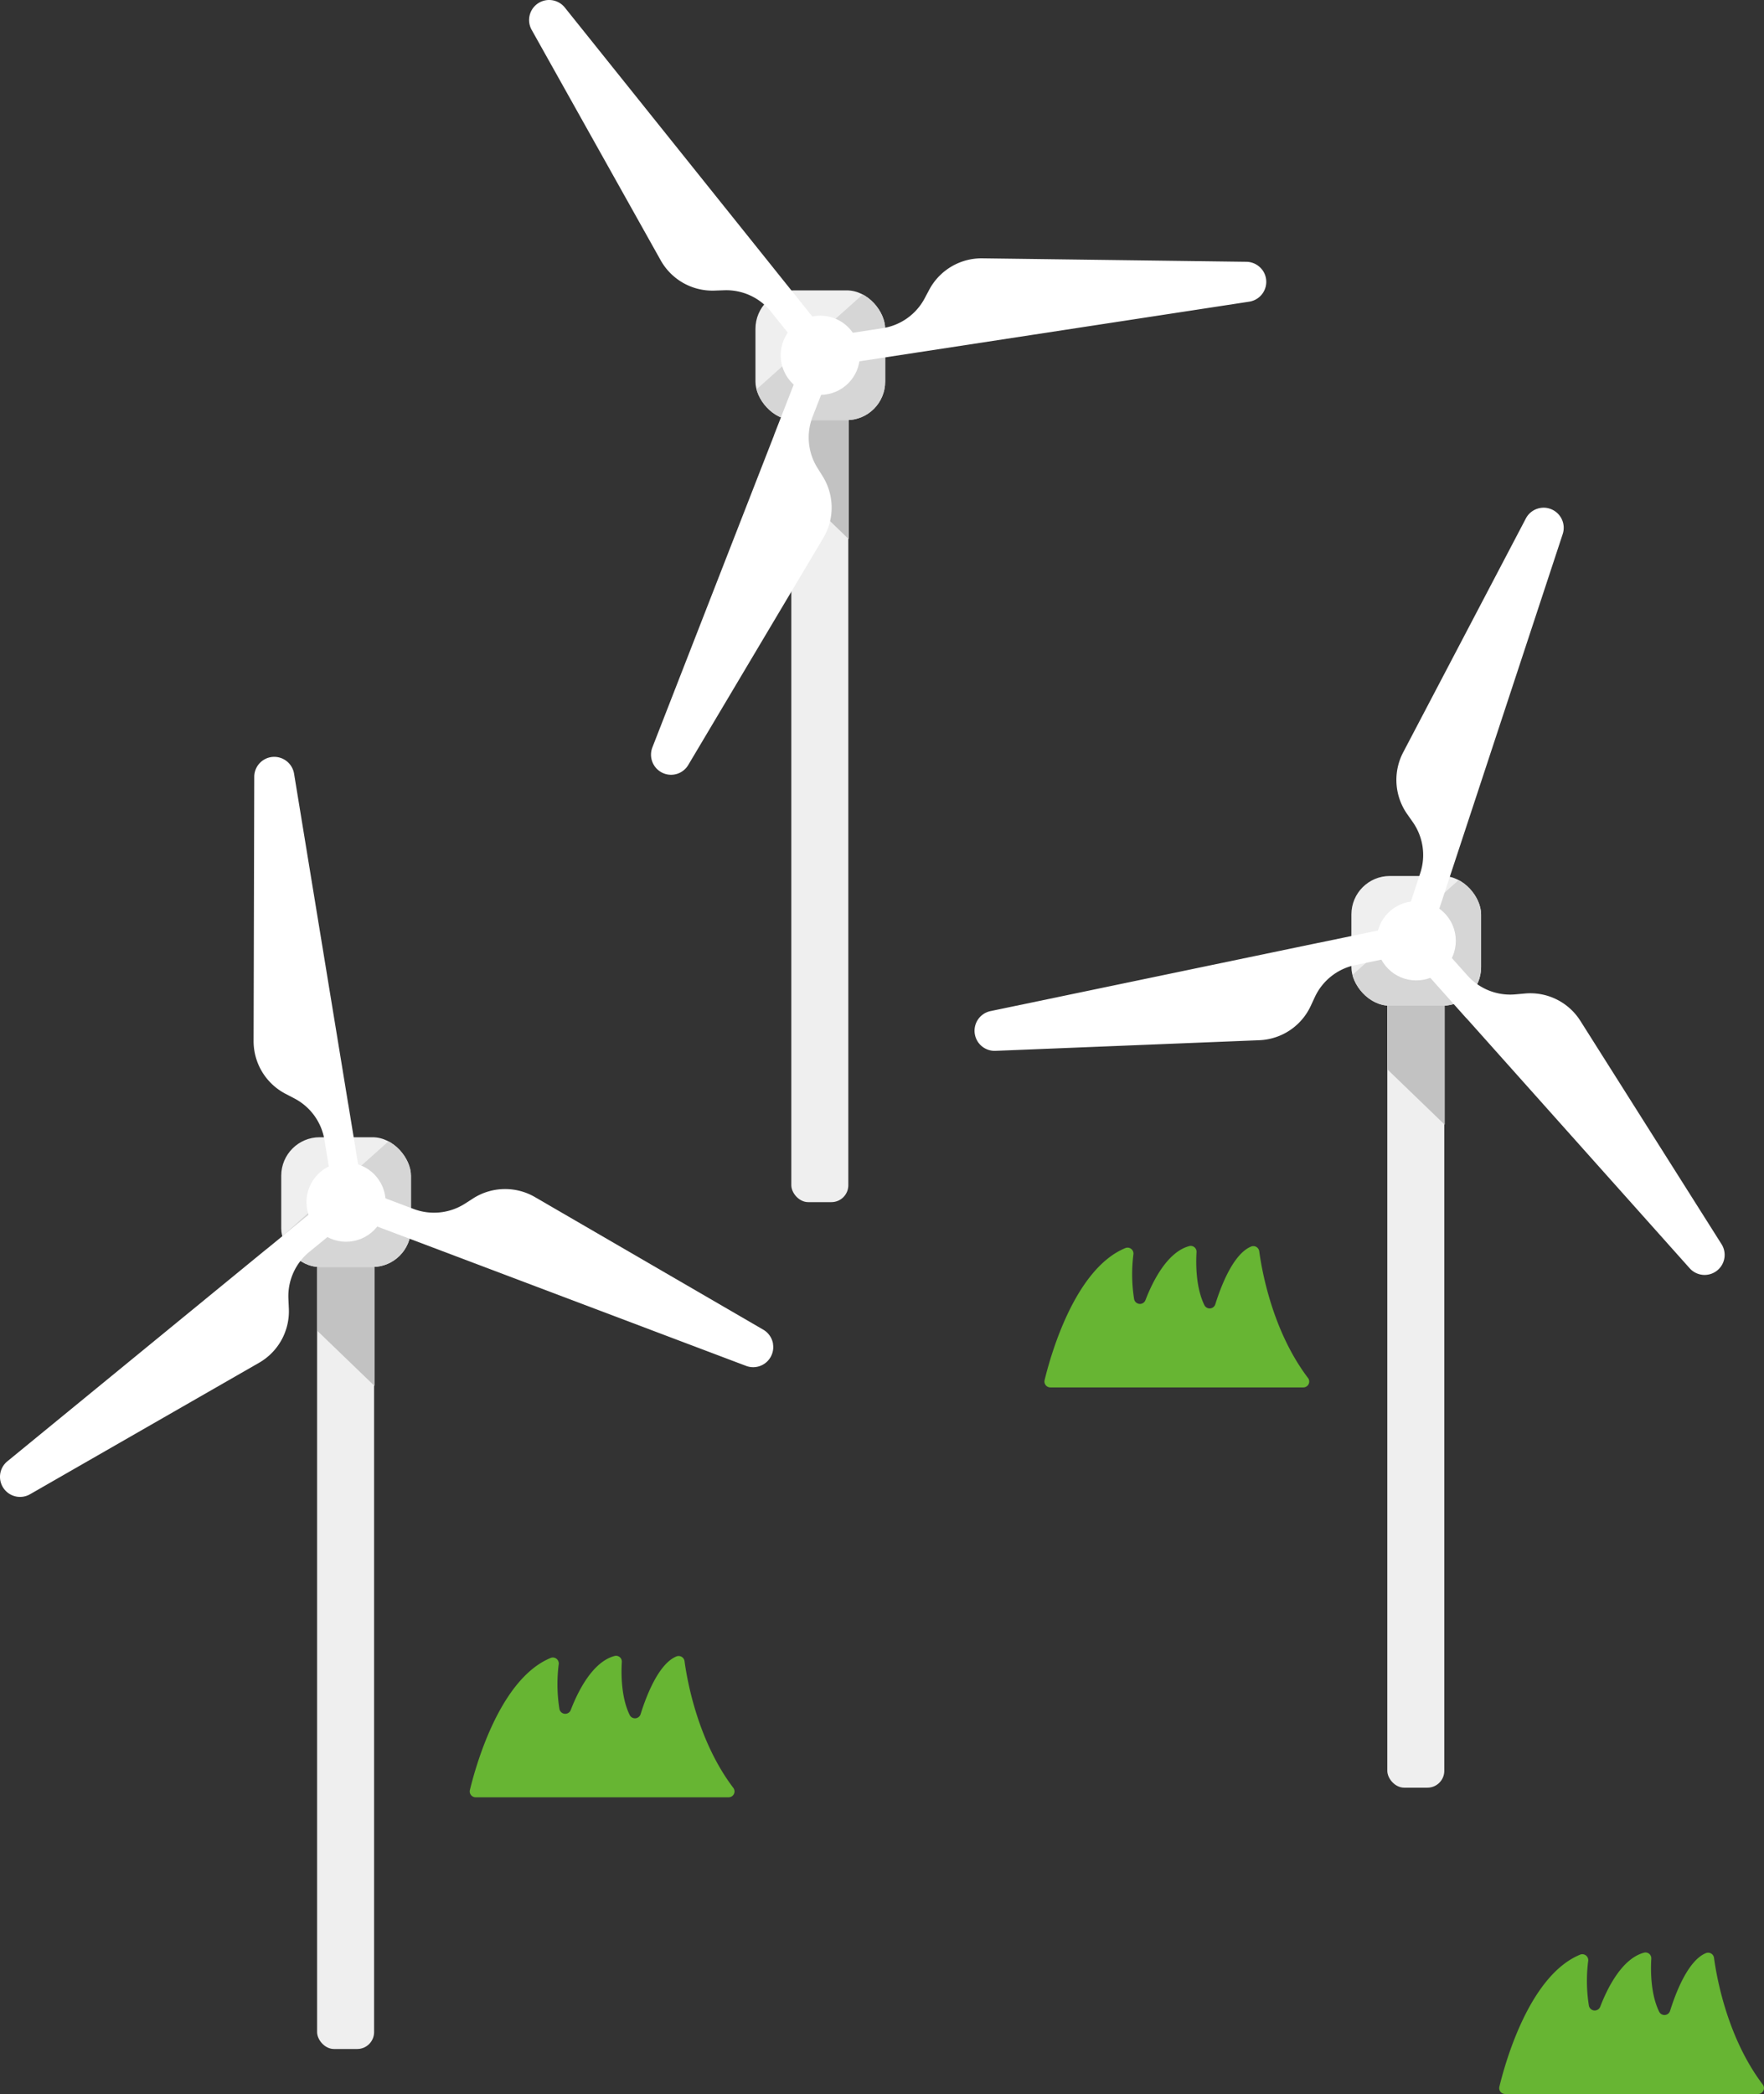 <svg xmlns="http://www.w3.org/2000/svg" xmlns:xlink="http://www.w3.org/1999/xlink" width="352.985" height="418.921" viewBox="0 0 352.985 418.921"><rect x="0" y="0" width="352.985" height="418.921" fill="#333333" stroke="none"/><defs><clipPath id="a"><rect width="25.952" height="25.952" rx="7.69" fill="none"/></clipPath></defs><g transform="translate(-27.002 -32.431)"><g transform="translate(327.001 423.03)"><path d="M.032,26.869C1.276,21.741,6.119,4.588,16.2.442a1.185,1.185,0,0,1,1.609,1.234,31.467,31.467,0,0,0,.134,8.957,1.185,1.185,0,0,0,2.269.236C21.663,7.093,24.6,1.188,29.022.04a1.163,1.163,0,0,1,1.411,1.228c-.139,2.339-.15,7.091,1.588,10.62a1.18,1.18,0,0,0,2.172-.2C35.308,8.112,37.77,1.622,41.347.147a1.192,1.192,0,0,1,1.636.933c.52,3.862,2.644,15.978,9.762,25.359a1.174,1.174,0,0,1-.944,1.883H1.185A1.18,1.18,0,0,1,.032,26.869Z" transform="translate(0 0)" fill="#67b533"/></g><g transform="translate(120.998 363.673)"><path d="M.032,26.869C1.276,21.741,6.119,4.588,16.2.442a1.185,1.185,0,0,1,1.609,1.234,31.467,31.467,0,0,0,.134,8.957,1.185,1.185,0,0,0,2.269.236C21.663,7.093,24.6,1.188,29.022.04a1.163,1.163,0,0,1,1.411,1.228c-.139,2.339-.15,7.091,1.588,10.62a1.18,1.18,0,0,0,2.172-.2C35.308,8.112,37.77,1.622,41.347.147a1.192,1.192,0,0,1,1.636.933c.52,3.862,2.644,15.978,9.762,25.359a1.174,1.174,0,0,1-.944,1.883H1.185A1.18,1.18,0,0,1,.032,26.869Z" transform="translate(0 0)" fill="#67b533"/></g><g transform="translate(235.998 281.673)"><path d="M.032,26.869C1.276,21.741,6.119,4.588,16.2.442a1.185,1.185,0,0,1,1.609,1.234,31.467,31.467,0,0,0,.134,8.957,1.185,1.185,0,0,0,2.269.236C21.663,7.093,24.6,1.188,29.022.04a1.163,1.163,0,0,1,1.411,1.228c-.139,2.339-.15,7.091,1.588,10.62a1.18,1.18,0,0,0,2.172-.2C35.308,8.112,37.77,1.622,41.347.147a1.192,1.192,0,0,1,1.636.933c.52,3.862,2.644,15.978,9.762,25.359a1.174,1.174,0,0,1-.944,1.883H1.185A1.18,1.18,0,0,1,.032,26.869Z" transform="translate(0 0)" fill="#67b533"/></g><g transform="translate(27.002 32.431)"><rect width="11.406" height="169.423" rx="3.38" transform="translate(158.346 71.074)" fill="#efefef"/><path d="M155.186,72.99v27.44l-11.406-11V72.99Z" transform="translate(14.665 7.44)" fill="#c2c2c2"/><rect width="25.952" height="25.952" rx="7.69" transform="translate(151.172 58.092)" fill="#efefef"/><g transform="translate(151.172 58.092)" clip-path="url(#a)"><path d="M163.132,72.722v5.962H137.18V72.711L159.562,52.72h3.571Z" transform="translate(-137.18 -52.72)" fill="#d6d6d6"/></g><path d="M145.142,53.833,103.222,1.509A4.023,4.023,0,0,0,97.579.881h0a4.01,4.01,0,0,0-.992,5.091l25.82,46.108a11.862,11.862,0,0,0,10.767,6.061l1.973-.066a11.463,11.463,0,0,1,9.334,4.287l5.653,7.053,4.562-3.659-9.565-11.935Z" transform="translate(9.799 -0.005)" fill="#fff"/><path d="M142.84,80.329l-24.354,62.462a4.024,4.024,0,0,0,2.281,5.2h0a4,4,0,0,0,4.9-1.686l27.021-45.414a11.859,11.859,0,0,0-.132-12.354l-1.047-1.675a11.477,11.477,0,0,1-.959-10.238l3.284-8.419-5.455-2.127-5.554,14.249Z" transform="translate(12.057 6.735)" fill="#fff"/><path d="M236.98,49.093a4.014,4.014,0,0,1-2.524,6.48L168.181,65.711l-7.339,1.124-7.78,1.19-.882-5.786,7.009-1.069,1.918-.3a11.469,11.469,0,0,0,8.386-5.94l.926-1.741A11.872,11.872,0,0,1,181.053,46.9l52.841.694a4.048,4.048,0,0,1,3.086,1.51Z" transform="translate(15.522 4.779)" fill="#fff"/><circle cx="7.923" cy="7.923" r="7.923" transform="translate(156.219 63.151)" fill="#fff"/><rect width="11.406" height="169.423" rx="3.38" transform="translate(277.606 188.218)" fill="#efefef"/><path d="M263.4,179.29v27.44l-11.406-11V179.29Z" transform="translate(25.704 18.284)" fill="#c2c2c2"/><rect width="25.952" height="25.952" rx="7.69" transform="translate(270.421 175.247)" fill="#efefef"/><g transform="translate(270.421 175.247)" clip-path="url(#a)"><path d="M271.342,179.032v5.951H245.39v-5.973l22.382-19.979h3.571Z" transform="translate(-245.39 -159.03)" fill="#d6d6d6"/></g><path d="M245.791,171.448l-65.636,13.665a4.012,4.012,0,0,0-3.108,4.75h0a4.016,4.016,0,0,0,4.088,3.2l52.808-2.127a11.863,11.863,0,0,0,10.282-6.844l.838-1.8a11.47,11.47,0,0,1,8.056-6.381l8.849-1.84-1.19-5.73L245.8,171.459Z" transform="translate(18.05 17.167)" fill="#fff"/><path d="M267.234,186.276l44.654,50.009a4.01,4.01,0,0,0,5.664.32h0a4.01,4.01,0,0,0,.716-5.135L290.023,186.8a11.842,11.842,0,0,0-11.075-5.477l-1.973.176a11.484,11.484,0,0,1-9.554-3.78L261.4,170.98l-4.364,3.9,10.183,11.406Z" transform="translate(26.219 17.436)" fill="#fff"/><path d="M282.212,92.258a3.92,3.92,0,0,1,2.072.121,4.016,4.016,0,0,1,2.557,5.069l-20.982,63.674-2.325,7.053-2.457,7.472-5.554-1.829,2.215-6.733.606-1.84a11.477,11.477,0,0,0-1.5-10.172l-1.135-1.62a11.892,11.892,0,0,1-.793-12.332l24.553-46.8a4,4,0,0,1,2.733-2.061Z" transform="translate(25.864 9.397)" fill="#fff"/><circle cx="7.923" cy="7.923" r="7.923" transform="translate(275.468 180.294)" fill="#fff"/><rect width="11.406" height="169.423" rx="3.38" transform="translate(63.452 240.497)" fill="#efefef"/><path d="M69.077,226.72v27.44l-11.417-11V226.72Z" transform="translate(5.88 23.122)" fill="#c2c2c2"/><rect width="25.952" height="25.952" rx="7.69" transform="translate(56.278 227.516)" fill="#efefef"/><g transform="translate(56.278 227.516)" clip-path="url(#a)"><path d="M77.022,226.462v5.951H51.07v-5.973L73.452,206.46h3.571Z" transform="translate(-51.07 -206.46)" fill="#d6d6d6"/></g><path d="M64.994,206.937,54.15,140.772a4.028,4.028,0,0,0-4.606-3.317h0a4,4,0,0,0-3.361,3.945l-.132,52.852a11.876,11.876,0,0,0,6.4,10.568l1.752.915a11.46,11.46,0,0,1,6.028,8.32l1.466,8.915,5.775-.948L65,206.926Z" transform="translate(4.695 14.011)" fill="#fff"/><path d="M53.348,227.646,1.476,270.117a4.01,4.01,0,0,0-.562,5.653h0a4.005,4.005,0,0,0,5.1.937L51.849,250.4A11.869,11.869,0,0,0,57.8,239.58l-.088-1.973a11.462,11.462,0,0,1,4.188-9.389l6.987-5.719-3.7-4.529-11.836,9.687Z" transform="translate(-0.002 22.23)" fill="#fff"/><path d="M147.988,246.848a3.906,3.906,0,0,1-.209,2.061,4.011,4.011,0,0,1-5.168,2.336L79.9,227.552l-6.954-2.623-7.361-2.777,2.072-5.477,6.634,2.5,1.818.683A11.5,11.5,0,0,0,86.331,218.8l1.664-1.069a11.885,11.885,0,0,1,12.354-.264L146.049,244A4.046,4.046,0,0,1,148,246.826Z" transform="translate(6.688 22.015)" fill="#fff"/><circle cx="7.923" cy="7.923" r="7.923" transform="translate(61.325 232.574)" fill="#fff"/></g></g></svg>